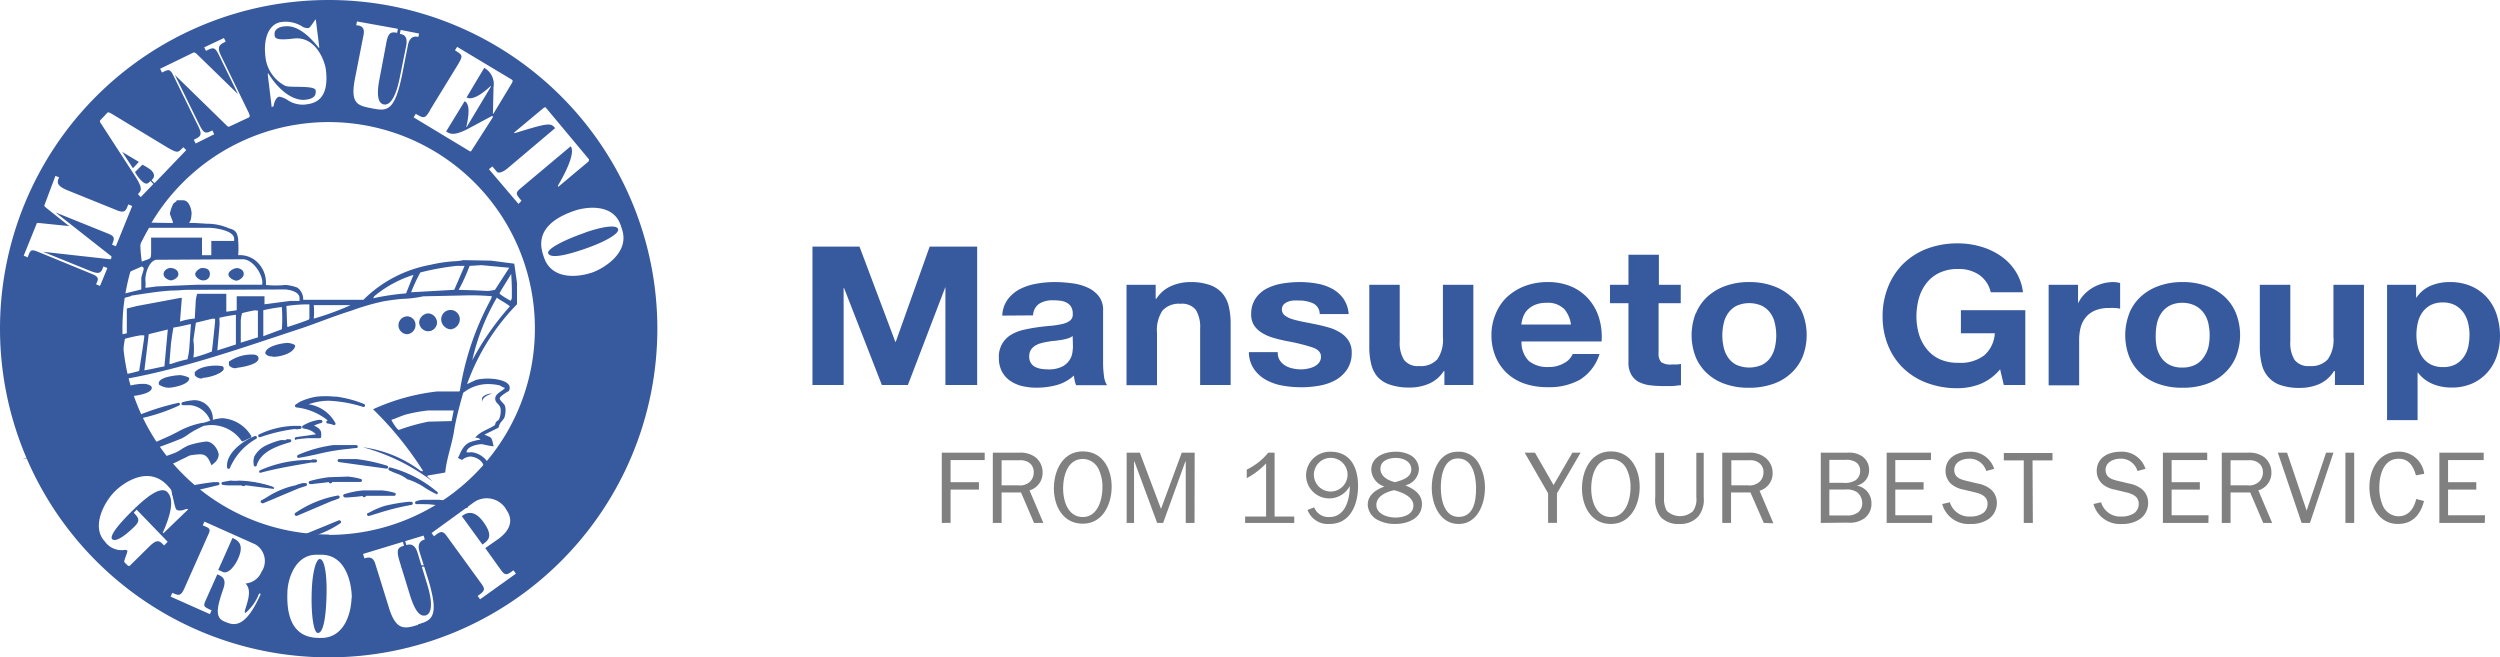 <svg xmlns="http://www.w3.org/2000/svg" viewBox="0 0 338.48 89"><defs><style>.a3c0a1c9-8c50-424b-83d7-95255b61b581,.b71de161-eea6-43a5-8173-f93399de600a{fill:#37599d;}.ba108a90-cacd-4270-aae2-1b76cc304256{fill:gray;}.b71de161-eea6-43a5-8173-f93399de600a{fill-rule:evenodd;}</style></defs><g id="b1bbf644-56b2-40f5-bed6-aa46e079ed14" data-name="Capa 2"><g id="f06b056b-f747-4607-968f-da279aa8ed6f" data-name="Capa 1"><path class="a3c0a1c9-8c50-424b-83d7-95255b61b581" d="M116.37,33.39l4.85,12.89h.06l4.59-12.89h6.43V52.13H128V38.85H128l-5.08,13.28h-3.52L114.28,39h-.06V52.13H110V33.39Z"></path><path class="a3c0a1c9-8c50-424b-83d7-95255b61b581" d="M135.7,42.73a4,4,0,0,1,.72-2.17,4.92,4.92,0,0,1,1.63-1.4,7.94,7.94,0,0,1,2.22-.74,13.9,13.9,0,0,1,2.49-.23,17.84,17.84,0,0,1,2.29.15,7.25,7.25,0,0,1,2.12.56,4.05,4.05,0,0,1,1.57,1.17,3,3,0,0,1,.61,2v7.06a12.37,12.37,0,0,0,.12,1.76,2.91,2.91,0,0,0,.41,1.26h-4.19a4.71,4.71,0,0,1-.19-.64,4.92,4.92,0,0,1-.1-.67,5.59,5.59,0,0,1-2.32,1.29,10.44,10.44,0,0,1-2.73.36,8.53,8.53,0,0,1-2-.23,4.77,4.77,0,0,1-1.63-.74,3.49,3.49,0,0,1-1.09-1.26,3.93,3.93,0,0,1-.39-1.81,3.42,3.42,0,0,1,1.61-3.1,5.82,5.82,0,0,1,1.63-.67c.61-.14,1.23-.26,1.85-.35s1.23-.16,1.83-.21a11.08,11.08,0,0,0,1.6-.24,2.73,2.73,0,0,0,1.1-.46,1,1,0,0,0,.38-.88,1.83,1.83,0,0,0-.22-1,1.53,1.53,0,0,0-.58-.55,2.44,2.44,0,0,0-.84-.27,8.45,8.45,0,0,0-1-.06,3.31,3.31,0,0,0-1.91.47,2,2,0,0,0-.82,1.57Zm9.53,2.76a1.94,1.94,0,0,1-.66.33c-.26.08-.54.14-.84.2l-.94.13c-.33,0-.66.08-1,.13a7.21,7.21,0,0,0-.92.21,2.8,2.8,0,0,0-.78.35,1.84,1.84,0,0,0-.54.57,1.59,1.59,0,0,0-.2.86,1.54,1.54,0,0,0,.2.84,1.5,1.5,0,0,0,.55.54,2.83,2.83,0,0,0,.82.28,6,6,0,0,0,1,.08,4,4,0,0,0,1.88-.37,2.61,2.61,0,0,0,1-.88,2.42,2.42,0,0,0,.39-1,6.4,6.4,0,0,0,.08-.84Z"></path><path class="a3c0a1c9-8c50-424b-83d7-95255b61b581" d="M156.47,38.56v1.89h.09a4.56,4.56,0,0,1,2-1.72,6.43,6.43,0,0,1,2.56-.54,7.71,7.71,0,0,1,2.72.41,4,4,0,0,1,1.67,1.13,4.21,4.21,0,0,1,.86,1.76,10.1,10.1,0,0,1,.25,2.29v8.35h-4.13V44.47a4.45,4.45,0,0,0-.58-2.51,2.37,2.37,0,0,0-2.07-.83,3,3,0,0,0-2.44.91,4.68,4.68,0,0,0-.75,3v7.11h-4.13V38.56Z"></path><path class="a3c0a1c9-8c50-424b-83d7-95255b61b581" d="M173.26,48.76a2.29,2.29,0,0,0,.71.71,3.08,3.08,0,0,0,1,.4,5.08,5.08,0,0,0,1.18.14,4.22,4.22,0,0,0,.91-.1,3.29,3.29,0,0,0,.87-.28,2,2,0,0,0,.66-.53,1.31,1.31,0,0,0,.26-.83c0-.56-.41-1-1.24-1.26a26.65,26.65,0,0,0-3.44-.84c-.6-.12-1.19-.26-1.76-.43a6,6,0,0,1-1.52-.66,3.31,3.31,0,0,1-1.08-1,2.68,2.68,0,0,1-.41-1.51A3.76,3.76,0,0,1,170,40.4a4.11,4.11,0,0,1,1.5-1.33,7.13,7.13,0,0,1,2.09-.68,14.42,14.42,0,0,1,2.38-.2,13.06,13.06,0,0,1,2.37.21,6.71,6.71,0,0,1,2.05.71,4.56,4.56,0,0,1,1.5,1.33,4.22,4.22,0,0,1,.71,2.08h-3.92a1.61,1.61,0,0,0-.9-1.45,4.45,4.45,0,0,0-1.92-.38,6.8,6.8,0,0,0-.76,0,2.43,2.43,0,0,0-.74.17,1.47,1.47,0,0,0-.57.38,1,1,0,0,0-.23.67,1,1,0,0,0,.41.81,3.17,3.17,0,0,0,1.06.51c.44.13.93.25,1.5.36s1.13.22,1.71.34,1.19.27,1.76.44a6.07,6.07,0,0,1,1.52.7,3.48,3.48,0,0,1,1.08,1.08,2.9,2.9,0,0,1,.41,1.58,4,4,0,0,1-.6,2.25,4.61,4.61,0,0,1-1.55,1.46,7,7,0,0,1-2.2.77,14,14,0,0,1-2.51.22,14.42,14.42,0,0,1-2.56-.23,7.21,7.21,0,0,1-2.22-.79,4.77,4.77,0,0,1-1.6-1.46,4.12,4.12,0,0,1-.68-2.27H173A1.84,1.84,0,0,0,173.26,48.76Z"></path><path class="a3c0a1c9-8c50-424b-83d7-95255b61b581" d="M195.56,52.13V50.24h-.09a4.48,4.48,0,0,1-2,1.71,6.55,6.55,0,0,1-2.56.52,8,8,0,0,1-2.72-.39A3.88,3.88,0,0,1,186.49,51a4.15,4.15,0,0,1-.85-1.75,9.71,9.71,0,0,1-.25-2.3V38.56h4.12v7.67a4.33,4.33,0,0,0,.59,2.5,2.34,2.34,0,0,0,2.06.83,3,3,0,0,0,2.44-.91,4.66,4.66,0,0,0,.76-3V38.56h4.12V52.13Z"></path><path class="a3c0a1c9-8c50-424b-83d7-95255b61b581" d="M207,48.88a4,4,0,0,0,2.67.81,4,4,0,0,0,2.15-.56,2.47,2.47,0,0,0,1.11-1.2h3.63a6.26,6.26,0,0,1-2.67,3.49,8.56,8.56,0,0,1-4.36,1,9.42,9.42,0,0,1-3.2-.51A6.71,6.71,0,0,1,204,50.5a6.51,6.51,0,0,1-1.53-2.25,7.55,7.55,0,0,1-.54-2.89,7.27,7.27,0,0,1,.56-2.84A6.52,6.52,0,0,1,204,40.25a7.52,7.52,0,0,1,2.42-1.51,8.68,8.68,0,0,1,3.13-.55,7.87,7.87,0,0,1,3.34.67,6.61,6.61,0,0,1,2.34,1.8,7.06,7.06,0,0,1,1.32,2.57,8.68,8.68,0,0,1,.29,3H206A3.57,3.57,0,0,0,207,48.88Zm4.66-7.14a3.06,3.06,0,0,0-2.25-.74,3.91,3.91,0,0,0-1.64.3,3.14,3.14,0,0,0-1.05.75,2.8,2.8,0,0,0-.55,1,3.76,3.76,0,0,0-.19.89h6.71A4,4,0,0,0,211.7,41.74Z"></path><path class="a3c0a1c9-8c50-424b-83d7-95255b61b581" d="M227.56,38.56v2.49h-3v6.72a1.71,1.71,0,0,0,.35,1.26,2.18,2.18,0,0,0,1.4.32q.34,0,.66,0a4,4,0,0,0,.62-.08v2.89c-.35,0-.74.09-1.17.11l-1.25,0a14.79,14.79,0,0,1-1.81-.11,4.7,4.7,0,0,1-1.51-.46,2.65,2.65,0,0,1-1-1,3.2,3.2,0,0,1-.37-1.65v-8h-2.5V38.56h2.5V34.49h4.12v4.07Z"></path><path class="a3c0a1c9-8c50-424b-83d7-95255b61b581" d="M229.62,42.41a6.25,6.25,0,0,1,1.57-2.26,7.14,7.14,0,0,1,2.44-1.44,9.18,9.18,0,0,1,3.2-.52,9.32,9.32,0,0,1,3.21.52,7.09,7.09,0,0,1,2.45,1.44,6.25,6.25,0,0,1,1.57,2.26,8.16,8.16,0,0,1,0,5.89,6.26,6.26,0,0,1-1.57,2.24A6.77,6.77,0,0,1,240,52a9.57,9.57,0,0,1-3.21.5,9.43,9.43,0,0,1-3.2-.5,6.81,6.81,0,0,1-2.44-1.43,6.26,6.26,0,0,1-1.57-2.24,8.16,8.16,0,0,1,0-5.89ZM233.37,47a3.92,3.92,0,0,0,.59,1.39,3,3,0,0,0,1.12,1,4.32,4.32,0,0,0,3.5,0,3,3,0,0,0,1.14-1,3.92,3.92,0,0,0,.59-1.39,7,7,0,0,0,.18-1.59,7.14,7.14,0,0,0-.18-1.6,3.7,3.7,0,0,0-.59-1.39,3.15,3.15,0,0,0-1.14-1,4.22,4.22,0,0,0-3.5,0,3.26,3.26,0,0,0-1.12,1,3.7,3.7,0,0,0-.59,1.39,7.14,7.14,0,0,0-.18,1.6A7,7,0,0,0,233.37,47Z"></path><path class="a3c0a1c9-8c50-424b-83d7-95255b61b581" d="M268.09,52a8.42,8.42,0,0,1-3,.56,11.63,11.63,0,0,1-4.29-.75,9.19,9.19,0,0,1-3.21-2.06,8.86,8.86,0,0,1-2-3.08,10.25,10.25,0,0,1-.7-3.82,10.6,10.6,0,0,1,.7-3.9,9.21,9.21,0,0,1,2-3.14,9.42,9.42,0,0,1,3.21-2.1,11.63,11.63,0,0,1,4.29-.76,11.06,11.06,0,0,1,3.1.44,9.31,9.31,0,0,1,2.7,1.27,7.27,7.27,0,0,1,2,2.07,6.65,6.65,0,0,1,1,2.84h-4.36a3.9,3.9,0,0,0-1.57-2.36,4.85,4.85,0,0,0-2.82-.79,5.73,5.73,0,0,0-2.61.54,4.86,4.86,0,0,0-1.75,1.44,6,6,0,0,0-1,2.06,9.49,9.49,0,0,0-.31,2.39,8.86,8.86,0,0,0,.31,2.3,5.9,5.9,0,0,0,1,2,4.86,4.86,0,0,0,1.75,1.44,5.86,5.86,0,0,0,2.61.53,5.29,5.29,0,0,0,3.5-1,4.28,4.28,0,0,0,1.44-3h-4.59V42h8.72V52.13h-2.91L270.8,50A6.89,6.89,0,0,1,268.09,52Z"></path><path class="a3c0a1c9-8c50-424b-83d7-95255b61b581" d="M281.35,38.56v2.52h0a4.73,4.73,0,0,1,.79-1.17,5.29,5.29,0,0,1,1.13-.92,6,6,0,0,1,1.37-.59,5.4,5.4,0,0,1,1.51-.21,3.9,3.9,0,0,1,.9.13v3.47a5.5,5.5,0,0,0-.7-.09,7,7,0,0,0-.78,0,4.75,4.75,0,0,0-1.92.34,3.35,3.35,0,0,0-1.26.93,3.66,3.66,0,0,0-.69,1.38,7,7,0,0,0-.2,1.71v6.11h-4.13V38.56Z"></path><path class="a3c0a1c9-8c50-424b-83d7-95255b61b581" d="M288.29,42.41a6.25,6.25,0,0,1,1.57-2.26,7.14,7.14,0,0,1,2.44-1.44,9.22,9.22,0,0,1,3.2-.52,9.32,9.32,0,0,1,3.21.52,7.14,7.14,0,0,1,2.46,1.44,6.23,6.23,0,0,1,1.56,2.26,8,8,0,0,1,0,5.89,6.24,6.24,0,0,1-1.56,2.24A6.82,6.82,0,0,1,298.71,52a9.57,9.57,0,0,1-3.21.5,9.47,9.47,0,0,1-3.2-.5,6.81,6.81,0,0,1-2.44-1.43,6.26,6.26,0,0,1-1.57-2.24,8.16,8.16,0,0,1,0-5.89ZM292,47a4.13,4.13,0,0,0,.6,1.39,3,3,0,0,0,1.12,1,3.62,3.62,0,0,0,1.74.37,3.76,3.76,0,0,0,1.76-.37,3,3,0,0,0,1.13-1A4.13,4.13,0,0,0,299,47a7.66,7.66,0,0,0,.17-1.59,7.76,7.76,0,0,0-.17-1.6,3.88,3.88,0,0,0-.6-1.39,3.2,3.2,0,0,0-1.13-1A3.75,3.75,0,0,0,295.5,41a3.61,3.61,0,0,0-1.74.38,3.17,3.17,0,0,0-1.12,1,3.88,3.88,0,0,0-.6,1.39,7.13,7.13,0,0,0-.17,1.6A7,7,0,0,0,292,47Z"></path><path class="a3c0a1c9-8c50-424b-83d7-95255b61b581" d="M316.13,52.13V50.24H316A4.48,4.48,0,0,1,314,52a6.55,6.55,0,0,1-2.56.52,7.93,7.93,0,0,1-2.71-.39A3.77,3.77,0,0,1,307.07,51a4.05,4.05,0,0,1-.86-1.75,9.71,9.71,0,0,1-.25-2.3V38.56h4.13v7.67a4.33,4.33,0,0,0,.58,2.5,2.35,2.35,0,0,0,2.06.83,3,3,0,0,0,2.44-.91,4.6,4.6,0,0,0,.76-3V38.56h4.13V52.13Z"></path><path class="a3c0a1c9-8c50-424b-83d7-95255b61b581" d="M327.12,38.56v1.73h.05a4.48,4.48,0,0,1,1.92-1.6,6.49,6.49,0,0,1,2.56-.5,7.12,7.12,0,0,1,3.05.61,6.1,6.1,0,0,1,2.12,1.6,6.5,6.5,0,0,1,1.25,2.32,9.48,9.48,0,0,1,.41,2.77,8.56,8.56,0,0,1-.41,2.63,6.48,6.48,0,0,1-1.23,2.23,6.12,6.12,0,0,1-2.07,1.55,6.8,6.8,0,0,1-2.89.57,6.41,6.41,0,0,1-2.57-.51,4.71,4.71,0,0,1-1.93-1.51h-.06v6.43h-4.13V38.56Zm5.36,10.76a3.18,3.18,0,0,0,1.1-1,3.91,3.91,0,0,0,.6-1.38,7.83,7.83,0,0,0,.17-1.6,6.69,6.69,0,0,0-.19-1.61,3.94,3.94,0,0,0-.62-1.4,3.38,3.38,0,0,0-1.12-1,3.44,3.44,0,0,0-1.67-.38,3.48,3.48,0,0,0-1.7.38,3.32,3.32,0,0,0-1.11,1,3.87,3.87,0,0,0-.59,1.39,7.14,7.14,0,0,0,0,3.23,4.12,4.12,0,0,0,.61,1.38,3.16,3.16,0,0,0,1.12,1,3.54,3.54,0,0,0,1.69.37A3.5,3.5,0,0,0,332.48,49.32Z"></path><path class="ba108a90-cacd-4270-aae2-1b76cc304256" d="M127.51,70.8V61.29h5.81v1H128.7v3h3.84v1H128.7v4.5Z"></path><path class="ba108a90-cacd-4270-aae2-1b76cc304256" d="M140,70.8l-1.76-4.12h-2.63V70.8h-1.19V61.29H138a3.38,3.38,0,0,1,2.16.59,2.61,2.61,0,0,1,1,2.07,2.45,2.45,0,0,1-1.77,2.44l1.87,4.41Zm-2.16-5.09a2,2,0,0,0,1.64-.52,1.75,1.75,0,0,0,.48-1.25,1.52,1.52,0,0,0-.66-1.32,2.09,2.09,0,0,0-1.32-.3h-2.37v3.39Z"></path><path class="ba108a90-cacd-4270-aae2-1b76cc304256" d="M142.69,66.12c0-2.37,1.17-5,3.91-5s3.91,2.43,3.91,4.78-1.19,5-3.9,5S142.69,68.5,142.69,66.12Zm6.57-.12a5.47,5.47,0,0,0-.57-2.59,2.39,2.39,0,0,0-2.05-1.27c-2.12,0-2.7,2.29-2.7,4S144.6,70,146.61,70,149.26,67.64,149.26,66Z"></path><path class="ba108a90-cacd-4270-aae2-1b76cc304256" d="M161.73,70.8h-1.19V62.5h-.06l-3,8.3h-.81l-3.07-8.3h-.06v8.3h-1V61.29h1.78l2.87,7.61L160,61.29h1.75Z"></path><path class="ba108a90-cacd-4270-aae2-1b76cc304256" d="M175.23,70.8h-6.65v-.87h2.84V62.74a10.26,10.26,0,0,1-2.62,2V63.58a8.47,8.47,0,0,0,2.91-2.29h.86v8.64h2.66Z"></path><path class="ba108a90-cacd-4270-aae2-1b76cc304256" d="M177.93,68.69A2.06,2.06,0,0,0,180,70c2.19,0,2.76-2.47,2.75-4.2h0a3.14,3.14,0,0,1-5.92-1.42,3.22,3.22,0,0,1,3.3-3.22c2.8,0,3.74,2.25,3.74,4.66s-1,5.12-3.84,5.12a2.93,2.93,0,0,1-3-1.9Zm4.52-4.38a2.28,2.28,0,1,0-2.28,2.24A2.3,2.3,0,0,0,182.45,64.31Z"></path><path class="ba108a90-cacd-4270-aae2-1b76cc304256" d="M185.66,63.61c0-1.76,1.77-2.45,3.3-2.45a4.11,4.11,0,0,1,2,.47,2.18,2.18,0,0,1,1.15,1.88,2.32,2.32,0,0,1-1.84,2.19c1.13.51,2.25,1.15,2.25,2.55,0,1.94-1.94,2.69-3.61,2.69a5,5,0,0,1-2.3-.5,2.47,2.47,0,0,1-1.43-2.08c0-1.36,1.12-2.06,2.26-2.49A2.49,2.49,0,0,1,185.66,63.61Zm3.1,2.76c-1,.2-2.41.78-2.41,2s1.49,1.7,2.57,1.7,2.44-.4,2.44-1.62S189.79,66.64,188.76,66.37Zm.13-1.09c.87-.24,2.19-.62,2.19-1.71S190,62,189,62s-2.1.38-2.1,1.46S188,65.09,188.89,65.28Z"></path><path class="ba108a90-cacd-4270-aae2-1b76cc304256" d="M193.85,66.06c0-2.16.91-4.9,3.53-4.9a3.08,3.08,0,0,1,2.86,1.64,6.6,6.6,0,0,1,.81,3.29c0,2.1-1,4.85-3.56,4.85S193.85,68.25,193.85,66.06Zm6,.19c0-1.59-.36-4.18-2.46-4.18-1.95,0-2.31,2.42-2.31,3.91s.37,4,2.42,4S199.84,67.74,199.84,66.25Z"></path><path class="ba108a90-cacd-4270-aae2-1b76cc304256" d="M210.8,66.79v4h-1.2v-4l-3.17-5.5h1.39l2.52,4.38,2.55-4.38H214Z"></path><path class="ba108a90-cacd-4270-aae2-1b76cc304256" d="M214.19,66.12c0-2.37,1.17-5,3.91-5S222,63.59,222,65.94s-1.2,5-3.9,5S214.19,68.5,214.19,66.12Zm6.57-.12a5.47,5.47,0,0,0-.57-2.59,2.39,2.39,0,0,0-2.05-1.27c-2.12,0-2.7,2.29-2.7,4S216.1,70,218.11,70,220.76,67.64,220.76,66Z"></path><path class="ba108a90-cacd-4270-aae2-1b76cc304256" d="M230.67,67.31a3.68,3.68,0,0,1-.7,2.57,3.2,3.2,0,0,1-2.56,1.06,3.3,3.3,0,0,1-2.55-.92,3.79,3.79,0,0,1-.75-2.71v-6h1.19v6a3.44,3.44,0,0,0,.36,1.84,2.6,2.6,0,0,0,3.55.06,2.78,2.78,0,0,0,.46-1.9v-6h1Z"></path><path class="ba108a90-cacd-4270-aae2-1b76cc304256" d="M238.8,70.8,237,66.68h-2.63V70.8h-1.19V61.29h3.56a3.39,3.39,0,0,1,2.16.59A2.61,2.61,0,0,1,240,64a2.45,2.45,0,0,1-1.77,2.44l1.87,4.41Zm-2.16-5.09a2,2,0,0,0,1.63-.52,1.72,1.72,0,0,0,.49-1.25,1.51,1.51,0,0,0-.67-1.32,2,2,0,0,0-1.31-.3h-2.37v3.39Z"></path><path class="ba108a90-cacd-4270-aae2-1b76cc304256" d="M246.52,70.8V61.29h3.59a3.19,3.19,0,0,1,1.95.45,2.19,2.19,0,0,1,1,1.87,2.09,2.09,0,0,1-1.68,2.13v0a2.4,2.4,0,0,1,2,2.41,2.44,2.44,0,0,1-.92,2,3.4,3.4,0,0,1-2.34.61Zm3-5.43a2.76,2.76,0,0,0,1.73-.36,1.57,1.57,0,0,0,.6-1.25,1.34,1.34,0,0,0-.71-1.26,2.44,2.44,0,0,0-1.31-.24h-2.15v3.11Zm.49,4.42a2.43,2.43,0,0,0,1.52-.39,1.56,1.56,0,0,0,.6-1.28,1.89,1.89,0,0,0-.7-1.48,2.46,2.46,0,0,0-1.59-.36h-2.16v3.51Z"></path><path class="ba108a90-cacd-4270-aae2-1b76cc304256" d="M261.59,70.8h-6.15V61.29h6v1h-4.83v3h3.83v1h-3.83v3.47h5Z"></path><path class="ba108a90-cacd-4270-aae2-1b76cc304256" d="M264,68a2.71,2.71,0,0,0,2.82,1.93,2.88,2.88,0,0,0,1.7-.48,1.57,1.57,0,0,0,.58-1.21c0-1-.79-1.35-1.62-1.56l-1.58-.38a3.64,3.64,0,0,1-1.72-.77,2.37,2.37,0,0,1-.77-1.76c0-1.82,1.58-2.61,3.23-2.61A3.35,3.35,0,0,1,270,63.48l-1.08.29a2.35,2.35,0,0,0-2.33-1.67c-.9,0-2,.47-2,1.51s.83,1.3,1.72,1.51l1.43.34a3.88,3.88,0,0,1,1.73.74,2.36,2.36,0,0,1,.89,1.88,2.66,2.66,0,0,1-1.07,2.16,4.08,4.08,0,0,1-2.48.7,3.69,3.69,0,0,1-3.85-2.7Z"></path><path class="ba108a90-cacd-4270-aae2-1b76cc304256" d="M275.23,70.8H274V62.33h-2.7v-1h6.59v1h-2.7Z"></path><path class="ba108a90-cacd-4270-aae2-1b76cc304256" d="M284.47,68a2.69,2.69,0,0,0,2.81,1.93,2.92,2.92,0,0,0,1.71-.48,1.57,1.57,0,0,0,.58-1.21c0-1-.79-1.35-1.62-1.56l-1.58-.38a3.64,3.64,0,0,1-1.72-.77,2.34,2.34,0,0,1-.77-1.76c0-1.82,1.58-2.61,3.22-2.61a3.33,3.33,0,0,1,3.38,2.32l-1.08.29a2.33,2.33,0,0,0-2.32-1.67c-.9,0-2,.47-2,1.51s.83,1.3,1.72,1.51l1.42.34a3.87,3.87,0,0,1,1.74.74,2.35,2.35,0,0,1,.88,1.88,2.65,2.65,0,0,1-1.06,2.16,4.1,4.1,0,0,1-2.48.7,3.71,3.71,0,0,1-3.86-2.7Z"></path><path class="ba108a90-cacd-4270-aae2-1b76cc304256" d="M299,70.8h-6.16V61.29h6v1h-4.82v3h3.82v1h-3.82v3.47h5Z"></path><path class="ba108a90-cacd-4270-aae2-1b76cc304256" d="M306.42,70.8l-1.76-4.12H302V70.8h-1.19V61.29h3.56a3.39,3.39,0,0,1,2.16.59,2.61,2.61,0,0,1,1,2.07,2.46,2.46,0,0,1-1.77,2.44l1.87,4.41Zm-2.16-5.09a2,2,0,0,0,1.63-.52,1.72,1.72,0,0,0,.49-1.25,1.51,1.51,0,0,0-.67-1.32,2,2,0,0,0-1.31-.3H302v3.39Z"></path><path class="ba108a90-cacd-4270-aae2-1b76cc304256" d="M312.75,70.8h-1.13l-3.22-9.51h1.25l2.65,7.85,2.63-7.85h1Z"></path><path class="ba108a90-cacd-4270-aae2-1b76cc304256" d="M317.55,70.8V61.29h1.19V70.8Z"></path><path class="ba108a90-cacd-4270-aae2-1b76cc304256" d="M328.19,67.83c-.45,1.8-1.51,3.11-3.52,3.11-2.74,0-3.87-2.65-3.87-5s1.21-4.79,4-4.79a3.44,3.44,0,0,1,3.42,3l-1.12.21c-.34-1.21-.93-2.25-2.35-2.25-2.06,0-2.61,2.25-2.61,3.9a6.08,6.08,0,0,0,.44,2.37,2.38,2.38,0,0,0,2.12,1.52c1.45,0,2.13-1.09,2.44-2.34Z"></path><path class="ba108a90-cacd-4270-aae2-1b76cc304256" d="M336.42,70.8h-6.15V61.29h6v1h-4.82v3h3.82v1h-3.82v3.47h5Z"></path><g id="ea7a94ae-e4e0-418e-b47e-ad6e0881ca9b" data-name="a73c6a3d-f19c-4991-88d5-f8d2f9627bc3"><g id="a9e66d5e-85fa-4539-a84c-89c5219385a9" data-name="b9d0f10c-aa5e-4525-a4a6-97149cb8ee18"><path class="b71de161-eea6-43a5-8173-f93399de600a" d="M61,42.32a1.27,1.27,0,0,1,1,1,1,1,0,0,1-2.06,0h0A1.24,1.24,0,0,1,61,42.32Z"></path><path class="b71de161-eea6-43a5-8173-f93399de600a" d="M61,42.32a1.27,1.27,0,0,1,1,1,1,1,0,0,1-2.06,0h0A1.24,1.24,0,0,1,61,42.32Z"></path><path class="a3c0a1c9-8c50-424b-83d7-95255b61b581" d="M61,44.59a1.39,1.39,0,0,1-1.26-1.25,1.26,1.26,0,1,1,2.51,0A1.39,1.39,0,0,1,61,44.59Zm0-2.07a1.08,1.08,0,0,0-.83.79.83.83,0,1,0,1.65,0A1.08,1.08,0,0,0,61,42.52Z"></path><path class="b71de161-eea6-43a5-8173-f93399de600a" d="M58.09,42.62a1.11,1.11,0,0,1,1,1,1,1,0,0,1-2.06.22.81.81,0,0,1,0-.22A1.13,1.13,0,0,1,58.09,42.62Z"></path><path class="b71de161-eea6-43a5-8173-f93399de600a" d="M58.09,42.62a1.11,1.11,0,0,1,1,1,1,1,0,0,1-2.06.22.81.81,0,0,1,0-.22A1.13,1.13,0,0,1,58.09,42.62Z"></path><path class="a3c0a1c9-8c50-424b-83d7-95255b61b581" d="M58,44.85a1.25,1.25,0,0,1-1.25-1.25A1.31,1.31,0,0,1,58,42.43a1.26,1.26,0,0,1,1.16,1.17A1.23,1.23,0,0,1,58,44.85Zm.1-2a.91.91,0,0,0-.89.75.83.83,0,0,0,1.64.2.67.67,0,0,0,0-.2A.89.89,0,0,0,58.09,42.86Z"></path><path class="b71de161-eea6-43a5-8173-f93399de600a" d="M55.16,43.05a1,1,0,0,1,.9,1,1.1,1.1,0,0,1-1,1,1.08,1.08,0,0,1-1-1,1,1,0,0,1,1-1Z"></path><path class="b71de161-eea6-43a5-8173-f93399de600a" d="M55.16,43.05a1,1,0,0,1,.9,1,1.1,1.1,0,0,1-1,1,1.08,1.08,0,0,1-1-1,1,1,0,0,1,1-1Z"></path><path class="a3c0a1c9-8c50-424b-83d7-95255b61b581" d="M55.16,45.25a1.21,1.21,0,1,1,0-2.42A1.16,1.16,0,0,1,56.26,44,1.25,1.25,0,0,1,55.16,45.25Zm0-2a.81.81,0,0,0-.89.71v0a.88.88,0,0,0,.82.83.9.9,0,0,0,.77-.83A.77.77,0,0,0,55.16,43.26Z"></path><path class="b71de161-eea6-43a5-8173-f93399de600a" d="M38.86,46.57a2.37,2.37,0,0,1,.83.22c-.32.83-1.95,1.26-2.76,1.26a.92.92,0,0,1-.83-.29C36.35,47,38.25,46.57,38.86,46.57Z"></path><path class="b71de161-eea6-43a5-8173-f93399de600a" d="M38.86,46.57a2.37,2.37,0,0,1,.83.22c-.32.83-1.95,1.26-2.76,1.26a.92.92,0,0,1-.83-.29C36.35,47,38.25,46.57,38.86,46.57Z"></path><path class="a3c0a1c9-8c50-424b-83d7-95255b61b581" d="M36.78,48.25a1,1,0,0,1-.84-.36.26.26,0,0,1,0-.21c.26-.9,2.43-1.25,3-1.25a2.34,2.34,0,0,1,.93.25.21.21,0,0,1,.08.25c-.35,1-2.12,1.38-2.94,1.38Zm-.43-.54a.64.64,0,0,0,.44.13h.15a3.68,3.68,0,0,0,2.51-.94,2,2,0,0,0-.54-.12A4.21,4.21,0,0,0,36.35,47.71Z"></path><path class="b71de161-eea6-43a5-8173-f93399de600a" d="M34,48.24c.23,0,.87,0,.87.33,0,.68-2.51,1.07-2.67,1.07s-.73,0-.93-.29v-.22A5.13,5.13,0,0,1,34,48.24Z"></path><path class="b71de161-eea6-43a5-8173-f93399de600a" d="M34,48.24c.23,0,.87,0,.87.33,0,.68-2.51,1.07-2.67,1.07s-.73,0-.93-.29v-.22A5.13,5.13,0,0,1,34,48.24Z"></path><path class="a3c0a1c9-8c50-424b-83d7-95255b61b581" d="M32,49.84a1.07,1.07,0,0,1-1-.39v-.32a.25.25,0,0,1,0-.17A5.45,5.45,0,0,1,33.93,48h.23c.69,0,.84.28.84.53,0,.93-2.83,1.26-2.87,1.26Zm-.57-.56a.76.76,0,0,0,.57.15h.15c.45,0,2.5-.47,2.5-.86,0-.11-.22-.13-.42-.13H34a5.08,5.08,0,0,0-2.51.76Z"></path><path class="b71de161-eea6-43a5-8173-f93399de600a" d="M29.21,49.7a4.47,4.47,0,0,1,.89.08.4.4,0,0,0,.14.22c-.28.58-2,1-2.7,1a1.22,1.22,0,0,1-.95-.29v-.22C27.05,49.89,28.54,49.7,29.21,49.7Z"></path><path class="b71de161-eea6-43a5-8173-f93399de600a" d="M29.21,49.7a4.47,4.47,0,0,1,.89.08.4.4,0,0,0,.14.22c-.28.58-2,1-2.7,1a1.22,1.22,0,0,1-.95-.29v-.22C27.05,49.89,28.54,49.7,29.21,49.7Z"></path><path class="a3c0a1c9-8c50-424b-83d7-95255b61b581" d="M27.39,51.25a1.25,1.25,0,0,1-.95-.36.21.21,0,0,1-.07-.15v-.22a.2.2,0,0,1,0-.11c.56-.76,2.2-.91,2.79-.91a5,5,0,0,1,.94.08.23.23,0,0,1,.16.19h0a.24.24,0,0,1,0,.23c-.34.71-2.19,1.16-2.88,1.16Zm-.6-.59a1,1,0,0,0,.6.17h.19A4.82,4.82,0,0,0,30.09,50h0a3.05,3.05,0,0,0-.74,0,3.87,3.87,0,0,0-2.42.69Z"></path><path class="b71de161-eea6-43a5-8173-f93399de600a" d="M24.36,51a4,4,0,0,1,1,.29c-.13.65-2,1-2.5,1A2.29,2.29,0,0,1,21.71,52C21.55,51.23,23.82,51,24.36,51Z"></path><path class="b71de161-eea6-43a5-8173-f93399de600a" d="M24.36,51a4,4,0,0,1,1,.29c-.13.65-2,1-2.5,1A2.29,2.29,0,0,1,21.71,52C21.55,51.23,23.82,51,24.36,51Z"></path><path class="a3c0a1c9-8c50-424b-83d7-95255b61b581" d="M22.83,52.5a2.66,2.66,0,0,1-1.26-.39A.27.27,0,0,1,21.5,52a.51.51,0,0,1,.14-.45c.52-.61,2.5-.76,2.75-.76a3.59,3.59,0,0,1,1.11.3.2.2,0,0,1,.12.23C25.4,52.17,23.24,52.5,22.83,52.5Zm-1-.65a2.48,2.48,0,0,0,1,.25,4.47,4.47,0,0,0,2.24-.7,3.83,3.83,0,0,0-.74-.19,5,5,0,0,0-2.44.62Z"></path><path class="b71de161-eea6-43a5-8173-f93399de600a" d="M19.13,52.16a1.75,1.75,0,0,1,1.05.21s.08,0,.08.17c0,.61-2.41.89-2.51.89-.36,0-.72-.12-1.08-.2-.07-.08-.07-.14-.15-.23C16.8,52.35,18.62,52.16,19.13,52.16Z"></path><path class="b71de161-eea6-43a5-8173-f93399de600a" d="M19.13,52.16a1.75,1.75,0,0,1,1.05.21s.08,0,.08.17c0,.61-2.41.89-2.51.89-.36,0-.72-.12-1.08-.2-.07-.08-.07-.14-.15-.23C16.8,52.35,18.62,52.16,19.13,52.16Z"></path><path class="a3c0a1c9-8c50-424b-83d7-95255b61b581" d="M17.76,53.64a6.17,6.17,0,0,1-.84-.15l-.27-.06h-.12a1,1,0,0,1-.11-.17v-.07a.22.22,0,0,1,0-.22c.36-.9,2.76-1,2.78-1h.26a1.87,1.87,0,0,1,.89.23h0a.36.36,0,0,1,.2.35C20.47,53.41,17.79,53.64,17.76,53.64Zm-1-.6H17a7.42,7.42,0,0,1,.75.14c.62,0,2.26-.39,2.3-.69a1.35,1.35,0,0,0-.68-.17h-.25a4.19,4.19,0,0,0-2.36.63h0Z"></path><path class="b71de161-eea6-43a5-8173-f93399de600a" d="M14.27,53a1.51,1.51,0,0,1,1.25.37c-.14.5-2,.9-2.51.9a2.33,2.33,0,0,1-1.16-.44A3.49,3.49,0,0,1,14.27,53Z"></path><path class="b71de161-eea6-43a5-8173-f93399de600a" d="M66.31,53.3h.39c-.51.06-1.48.53-1.43,1.17a1.88,1.88,0,0,1,0-.58c0-.08.18-.2.2-.25A2,2,0,0,1,66.31,53.3Z"></path><path class="b71de161-eea6-43a5-8173-f93399de600a" d="M9.28,53.5c.22,0,1.25.25,1.25.47,0,.61-2.29.72-2.29.72-.67,0-.56,0-1.43-.41C7,53.7,8.77,53.5,9.28,53.5Z"></path><path class="b71de161-eea6-43a5-8173-f93399de600a" d="M4.06,53.63a3,3,0,0,1,1.82.49v.22A2.28,2.28,0,0,1,4,54.83a2.35,2.35,0,0,1-1.86-.49C2.43,53.7,3.55,53.63,4.06,53.63Z"></path><path class="b71de161-eea6-43a5-8173-f93399de600a" d="M45.52,53.9a14.46,14.46,0,0,1,3.76,1A18.86,18.86,0,0,0,44.69,54a6.17,6.17,0,0,0-3.46.83,4.78,4.78,0,0,1,4.05,2.5,3.14,3.14,0,0,0-.89-.22.36.36,0,0,1,.32,0l.12-.1a7.7,7.7,0,0,0-4.72-2.11,8.61,8.61,0,0,1,.83-.49,7.48,7.48,0,0,1,2-.54A11.39,11.39,0,0,1,45.52,53.9Z"></path><path class="b71de161-eea6-43a5-8173-f93399de600a" d="M45.52,53.9a14.46,14.46,0,0,1,3.76,1A18.86,18.86,0,0,0,44.69,54a6.17,6.17,0,0,0-3.46.83,4.78,4.78,0,0,1,4.05,2.5,3.14,3.14,0,0,0-.89-.22.36.36,0,0,1,.32,0l.12-.1a7.7,7.7,0,0,0-4.72-2.11,8.61,8.61,0,0,1,.83-.49,7.48,7.48,0,0,1,2-.54A11.39,11.39,0,0,1,45.52,53.9Z"></path><path class="a3c0a1c9-8c50-424b-83d7-95255b61b581" d="M45.27,57.55h-.08a3,3,0,0,0-.84-.21.19.19,0,0,1-.17-.17.2.2,0,0,1,.11-.22h.12a8.2,8.2,0,0,0-4.3-1.79.23.23,0,0,1-.17-.25.24.24,0,0,1,.1-.14l.27-.18a2.75,2.75,0,0,1,.58-.32,8.7,8.7,0,0,1,2-.57,11.63,11.63,0,0,1,2.36,0h.28a15.34,15.34,0,0,1,3.76,1,.22.22,0,0,1,.12.27.2.2,0,0,1-.26.12,18,18,0,0,0-4.54-.83,8,8,0,0,0-2.83.48,4.91,4.91,0,0,1,3.61,2.51.21.21,0,0,1,0,.24A.26.26,0,0,1,45.27,57.55Zm-2.65-2.22a7.25,7.25,0,0,1,.9.4A5.6,5.6,0,0,0,42.62,55.33Zm-1.85-.51h.28a.18.18,0,0,1,.08-.18l.2-.15-.24.1a1.38,1.38,0,0,0-.36.23Z"></path><path class="b71de161-eea6-43a5-8173-f93399de600a" d="M26.32,54.37a2.35,2.35,0,0,1,2.35,2.34v0a3.4,3.4,0,0,0-2.87-2.13h-1A7,7,0,0,1,26.32,54.37Z"></path><path class="b71de161-eea6-43a5-8173-f93399de600a" d="M26.32,54.37a2.35,2.35,0,0,1,2.35,2.34v0a3.4,3.4,0,0,0-2.87-2.13h-1A7,7,0,0,1,26.32,54.37Z"></path><path class="a3c0a1c9-8c50-424b-83d7-95255b61b581" d="M28.62,57a.18.18,0,0,1-.19-.14,3.27,3.27,0,0,0-2.62-2h-1a.24.24,0,0,1-.24-.15.22.22,0,0,1,.13-.25,7.34,7.34,0,0,1,1.61-.28,2.51,2.51,0,0,1,2.51,2.51v.08a.19.19,0,0,1-.15.22Zm-1.94-2.37a4,4,0,0,1,1.25.84A1.94,1.94,0,0,0,26.68,54.59Z"></path><path class="b71de161-eea6-43a5-8173-f93399de600a" d="M24.14,54.75h0a24.18,24.18,0,0,1-6.26,1.94A41.59,41.59,0,0,1,24.14,54.75Z"></path><path class="b71de161-eea6-43a5-8173-f93399de600a" d="M24.14,54.75h0a24.18,24.18,0,0,1-6.26,1.94A41.59,41.59,0,0,1,24.14,54.75Z"></path><path class="a3c0a1c9-8c50-424b-83d7-95255b61b581" d="M17.94,56.94a.2.2,0,0,1-.2-.15.2.2,0,0,1,.12-.26l1.08-.38a32.32,32.32,0,0,1,5.18-1.6.22.22,0,0,1,.16,0h0a.27.27,0,0,1,.08.19.23.23,0,0,1-.13.17A24.92,24.92,0,0,1,18,56.85Z"></path><path class="b71de161-eea6-43a5-8173-f93399de600a" d="M11.28,54.89A2.33,2.33,0,0,1,13.66,57l.1.12h1.51c.16,0,1.4-.27,2.1-.37a9.06,9.06,0,0,1-3.49.7l-2.42-.17c.69-.1,1.35-.17,2-.22V57c0-.12-.17-.17-.25-.32A2.64,2.64,0,0,0,11,55.23a4.36,4.36,0,0,0-1.25,0A8.57,8.57,0,0,1,11.28,54.89Z"></path><path class="b71de161-eea6-43a5-8173-f93399de600a" d="M9.28,55.38A19.35,19.35,0,0,1,2.9,57.32Z"></path><path class="b71de161-eea6-43a5-8173-f93399de600a" d="M30.09,56.82a4.78,4.78,0,0,1,3.76,2.31,5.94,5.94,0,0,0-.92.43,5.33,5.33,0,0,0-5.35-2.16A9.75,9.75,0,0,1,30.09,56.82Z"></path><path class="b71de161-eea6-43a5-8173-f93399de600a" d="M30.09,56.82a4.78,4.78,0,0,1,3.76,2.31,5.94,5.94,0,0,0-.92.43,5.33,5.33,0,0,0-5.35-2.16A9.75,9.75,0,0,1,30.09,56.82Z"></path><path class="a3c0a1c9-8c50-424b-83d7-95255b61b581" d="M32.86,59.76a.26.26,0,0,1-.17-.09,5,5,0,0,0-4.27-2.12,8,8,0,0,0-.84.11.22.22,0,0,1-.23-.16.21.21,0,0,1,.15-.24l.64-.19a6.52,6.52,0,0,1,1.95-.45A4.91,4.91,0,0,1,34,59a.21.21,0,0,1,0,.19.3.3,0,0,1-.13.12,3.79,3.79,0,0,0-.58.26l-.3.14Zm-3.77-2.6a5.3,5.3,0,0,1,3.85,2.13h.13l.39-.2A4.5,4.5,0,0,0,30.09,57a4.91,4.91,0,0,0-1,.14Z"></path><path class="b71de161-eea6-43a5-8173-f93399de600a" d="M43.21,57.12h.2a5.46,5.46,0,0,0-1.33.54c.2.25,1.26.44,1.26,1.13v.43H41.53c-.18,0-1,.14-1.44.16l3-.46c-.36-.82-1.25-1-2-1.18C41.61,57.43,43.21,56.85,43.21,57.12Z"></path><path class="b71de161-eea6-43a5-8173-f93399de600a" d="M43.21,57.12h.2a5.46,5.46,0,0,0-1.33.54c.2.25,1.26.44,1.26,1.13v.43H41.53c-.18,0-1,.14-1.44.16l3-.46c-.36-.82-1.25-1-2-1.18C41.61,57.43,43.21,56.85,43.21,57.12Z"></path><path class="a3c0a1c9-8c50-424b-83d7-95255b61b581" d="M40.11,59.58a.2.2,0,0,1-.2-.17.21.21,0,0,1,.18-.23h0l2.69-.38a2.69,2.69,0,0,0-1.46-.74L41.05,58a.2.2,0,0,1-.13-.16.19.19,0,0,1,.07-.2,5.73,5.73,0,0,1,2.11-.78.36.36,0,0,1,.25,0h.09a.2.2,0,0,1,.21.19h0a.21.21,0,0,1-.16.22,4.82,4.82,0,0,0-1,.37h.07c.37.18.93.47.93,1.06v.43a.22.22,0,0,1-.21.2H41.53l-.5.06c-.31,0-.68.09-.93.1Z"></path><path class="b71de161-eea6-43a5-8173-f93399de600a" d="M10.32,57.3h1.09l-2.64.78A2.77,2.77,0,0,1,10.32,57.3Z"></path><path class="b71de161-eea6-43a5-8173-f93399de600a" d="M27.44,57.45c-.41.24-.91.44-1.25.65a19.22,19.22,0,0,1-1.67,1c-2.08.88-4.41,1.6-6.49,2.33,1.61-.78,3.36-1.49,5.07-2.27A17,17,0,0,1,27.44,57.45Z"></path><path class="b71de161-eea6-43a5-8173-f93399de600a" d="M27.44,57.45c-.41.24-.91.44-1.25.65a19.22,19.22,0,0,1-1.67,1c-2.08.88-4.41,1.6-6.49,2.33,1.61-.78,3.36-1.49,5.07-2.27A17,17,0,0,1,27.44,57.45Z"></path><path class="a3c0a1c9-8c50-424b-83d7-95255b61b581" d="M18,61.66a.18.18,0,0,1-.19-.12.24.24,0,0,1,.1-.27c1-.47,2.07-.94,3.11-1.39L23,59,24,58.5a11.28,11.28,0,0,1,3.38-1.25.2.2,0,0,1,.22.14.23.23,0,0,1-.06.27c-.23.13-.48.25-.73.37l-.56.29-.65.41a6.76,6.76,0,0,1-1,.63c-1.54.63-3.2,1.25-4.8,1.75l-1.72.58Zm7.58-3.43c-.45.19-.91.41-1.36.64s-.72.36-1.07.51l-.76.35c.69-.26,1.38-.51,2-.79a5.89,5.89,0,0,0,1-.59Z"></path><path class="b71de161-eea6-43a5-8173-f93399de600a" d="M40.35,57.85h.26A20,20,0,0,0,35.16,59a12.2,12.2,0,0,1,4.56-1.13C39.93,57.85,40.35,58,40.35,57.85Z"></path><path class="b71de161-eea6-43a5-8173-f93399de600a" d="M40.35,57.85h.26A20,20,0,0,0,35.16,59a12.2,12.2,0,0,1,4.56-1.13C39.93,57.85,40.35,58,40.35,57.85Z"></path><path class="a3c0a1c9-8c50-424b-83d7-95255b61b581" d="M35.16,59.21a.26.26,0,0,1-.19-.13.2.2,0,0,1,.1-.26,11.9,11.9,0,0,1,4.64-1.16h.92a.22.22,0,0,1,.21.2.24.24,0,0,1-.21.22h-.17a.77.77,0,0,1-.52,0h0a22.75,22.75,0,0,0-4.68,1.1Z"></path><path class="b71de161-eea6-43a5-8173-f93399de600a" d="M34.56,59.24a8.56,8.56,0,0,0-3.62,4C30.72,61.54,33.07,59.76,34.56,59.24Z"></path><path class="b71de161-eea6-43a5-8173-f93399de600a" d="M34.56,59.24a8.56,8.56,0,0,0-3.62,4C30.72,61.54,33.07,59.76,34.56,59.24Z"></path><path class="a3c0a1c9-8c50-424b-83d7-95255b61b581" d="M30.94,63.48h0a.21.21,0,0,1-.19-.18c-.24-2,2.38-3.76,3.76-4.26a.21.21,0,0,1,.25.1.21.21,0,0,1-.07.27,8.22,8.22,0,0,0-3.55,3.93A.19.19,0,0,1,30.94,63.48Z"></path><path class="b71de161-eea6-43a5-8173-f93399de600a" d="M39,59.58h.2c-1.48.46-4.11,1.17-4.68,3.36a2,2,0,0,1,0-1A3.12,3.12,0,0,1,36,60.51a10.16,10.16,0,0,1,2-.72C38.38,59.71,39,59.76,39,59.58Z"></path><path class="b71de161-eea6-43a5-8173-f93399de600a" d="M39,59.58h.2c-1.48.46-4.11,1.17-4.68,3.36a2,2,0,0,1,0-1A3.12,3.12,0,0,1,36,60.51a10.16,10.16,0,0,1,2-.72C38.38,59.71,39,59.76,39,59.58Z"></path><path class="a3c0a1c9-8c50-424b-83d7-95255b61b581" d="M34.54,63.15h0a.21.21,0,0,1-.19-.18v-.1a2.23,2.23,0,0,1,.08-1.06A3.51,3.51,0,0,1,36,60.32a10.55,10.55,0,0,1,2-.73,3.84,3.84,0,0,1,.48,0h.22a.18.18,0,0,1,.19-.12h.34a.2.2,0,0,1,.2.17.2.2,0,0,1-.14.23l-.25.07c-1.5.47-3.76,1.18-4.31,3.15A.19.19,0,0,1,34.54,63.15Z"></path><path class="b71de161-eea6-43a5-8173-f93399de600a" d="M11.41,59.76a2.5,2.5,0,0,1,2.5,2.39,3.53,3.53,0,0,0-2.63-2.07H10Z"></path><path class="b71de161-eea6-43a5-8173-f93399de600a" d="M27.92,60.17c.76,0,1.33,1,1.33,1.47a1.26,1.26,0,0,1-.44.8c-.52-1.12-1.13-1.25-1.76-1.25a8.71,8.71,0,0,0-1.25.15,3.28,3.28,0,0,0-.79.35,19.08,19.08,0,0,1-2.81,1.25c-1.77.43-3.6.63-5.43.93a60,60,0,0,0,7.05-2.21c.61-.25,1.25-.78,1.87-1A11.18,11.18,0,0,1,27.92,60.17Z"></path><path class="b71de161-eea6-43a5-8173-f93399de600a" d="M27.92,60.17c.76,0,1.33,1,1.33,1.47a1.26,1.26,0,0,1-.44.8c-.52-1.12-1.13-1.25-1.76-1.25a8.71,8.71,0,0,0-1.25.15,3.28,3.28,0,0,0-.79.35,19.08,19.08,0,0,1-2.81,1.25c-1.77.43-3.6.63-5.43.93a60,60,0,0,0,7.05-2.21c.61-.25,1.25-.78,1.87-1A11.18,11.18,0,0,1,27.92,60.17Z"></path><path class="a3c0a1c9-8c50-424b-83d7-95255b61b581" d="M16.8,64.14l-.15-.71,1.08-.29a46.22,46.22,0,0,0,5.94-1.82,5.51,5.51,0,0,0,.86-.47,7,7,0,0,1,1-.55,11.59,11.59,0,0,1,2.39-.52c1,0,1.69,1.26,1.69,1.83A1.6,1.6,0,0,1,29,62.69l-.36.31-.2-.44c-.44-1-.92-1.05-1.42-1.05a10.39,10.39,0,0,0-1.25.14,1.78,1.78,0,0,0-.4.17l-.32.17c-.27.11-.55.25-.82.39a10.78,10.78,0,0,1-2,.82c-1.26.3-2.51.49-3.77.68C17.94,63.93,17.36,64,16.8,64.14Zm10.25-3.36a2,2,0,0,1,1.81,1v-.14c0-.31-.43-1.1-1-1.1a12.76,12.76,0,0,0-1.84.37C26.38,60.83,26.72,60.8,27.05,60.78Z"></path><path class="b71de161-eea6-43a5-8173-f93399de600a" d="M9.41,60.25c-.55.23-1.25.62-2,.87C6,61.57,4.51,61.85,3,62.19c1.69-.58,3.34-1.26,5-1.69A7.17,7.17,0,0,1,9.41,60.25Z"></path><path class="b71de161-eea6-43a5-8173-f93399de600a" d="M48.21,60.47a5.47,5.47,0,0,1-.9.08,66.06,66.06,0,0,0-6.88,1.25,17.68,17.68,0,0,1,4.69-1.25Z"></path><path class="b71de161-eea6-43a5-8173-f93399de600a" d="M48.21,60.47a5.47,5.47,0,0,1-.9.08,66.06,66.06,0,0,0-6.88,1.25,17.68,17.68,0,0,1,4.69-1.25Z"></path><path class="a3c0a1c9-8c50-424b-83d7-95255b61b581" d="M40.43,62a.2.2,0,0,1-.2-.15.22.22,0,0,1,.11-.25,17.8,17.8,0,0,1,4.79-1.34h3.12a.2.2,0,0,1,.18.24.24.24,0,0,1-.09.15,9.68,9.68,0,0,0-1,.11,29.44,29.44,0,0,0-4.38.73c-.82.18-1.68.37-2.5.5Z"></path><path class="b71de161-eea6-43a5-8173-f93399de600a" d="M17.14,61.7a24.35,24.35,0,0,1-5.7,1.39c-1.54.19-3,.72-4.62,1a16.41,16.41,0,0,1,5.95-1.53A25.09,25.09,0,0,0,17.14,61.7Z"></path><path class="b71de161-eea6-43a5-8173-f93399de600a" d="M42.55,62.31h.2c-2.51.37-5,.87-7.45,1.48a16.74,16.74,0,0,1,6.27-1.4C41.84,62.35,42.55,62.48,42.55,62.31Z"></path><path class="b71de161-eea6-43a5-8173-f93399de600a" d="M42.55,62.31h.2c-2.51.37-5,.87-7.45,1.48a16.74,16.74,0,0,1,6.27-1.4C41.84,62.35,42.55,62.48,42.55,62.31Z"></path><path class="a3c0a1c9-8c50-424b-83d7-95255b61b581" d="M35.3,64a.18.18,0,0,1-.2-.06.2.2,0,0,1,.1-.26,16.18,16.18,0,0,1,6-1.39h.94a.17.17,0,0,1,.16-.09h.46a.21.21,0,0,1,.16.26.22.22,0,0,1-.16.15h-.16a.81.81,0,0,1-.38,0h0C40,63,37.63,63.37,35.31,64Z"></path><path class="b71de161-eea6-43a5-8173-f93399de600a" d="M45.88,62.36h2.36a25,25,0,0,1,4.1.89Z"></path><path class="b71de161-eea6-43a5-8173-f93399de600a" d="M45.88,62.36h2.36a25,25,0,0,1,4.1.89Z"></path><path class="a3c0a1c9-8c50-424b-83d7-95255b61b581" d="M52.34,63.45h0l-6.46-.89a.21.21,0,0,1,0-.41h2.36a23.39,23.39,0,0,1,4.13.89.21.21,0,0,1,.18.21.2.2,0,0,1-.2.2Z"></path><path class="b71de161-eea6-43a5-8173-f93399de600a" d="M52.86,63.43a15.82,15.82,0,0,1,6.27,3.22,23.05,23.05,0,0,0-3.76-1.94A13.79,13.79,0,0,0,52.86,63.43Z"></path><path class="b71de161-eea6-43a5-8173-f93399de600a" d="M52.86,63.43a15.82,15.82,0,0,1,6.27,3.22,23.05,23.05,0,0,0-3.76-1.94A13.79,13.79,0,0,0,52.86,63.43Z"></path><path class="a3c0a1c9-8c50-424b-83d7-95255b61b581" d="M59.12,66.86H59a14.81,14.81,0,0,1-1.45-.81,8.93,8.93,0,0,0-2.25-1.12h-.09a5.4,5.4,0,0,0-1.51-.82,10.38,10.38,0,0,1-1-.43.22.22,0,0,1-.1-.26.21.21,0,0,1,.25-.13,16.15,16.15,0,0,1,6.27,3.25.21.21,0,0,1,.15.24.21.21,0,0,1-.25.15Z"></path><path class="b71de161-eea6-43a5-8173-f93399de600a" d="M47.11,64.75a9.75,9.75,0,0,1,1.78.31h-4c-.07.07-.07.14-.17.21s0-.2-.11-.2-1.6.2-2.27.25H42a19.24,19.24,0,0,1,2.51-.51Z"></path><path class="b71de161-eea6-43a5-8173-f93399de600a" d="M47.11,64.75a9.75,9.75,0,0,1,1.78.31h-4c-.07.07-.07.14-.17.21s0-.2-.11-.2-1.6.2-2.27.25H42a19.24,19.24,0,0,1,2.51-.51Z"></path><path class="a3c0a1c9-8c50-424b-83d7-95255b61b581" d="M42.38,65.54H42a.2.2,0,0,1-.2-.18.2.2,0,0,1,.14-.23,17.47,17.47,0,0,1,2.59-.52l2.51-.08h.12a9.8,9.8,0,0,1,1.7.32.2.2,0,0,1,.15.22.21.21,0,0,1-.2.18H45a.5.5,0,0,1-.15.17.23.23,0,0,1-.2,0,.18.18,0,0,1-.13-.15h0l-.7.09-1.45.16Z"></path><path class="b71de161-eea6-43a5-8173-f93399de600a" d="M31.26,65.18a4.43,4.43,0,0,0,1.26,0A14.56,14.56,0,0,1,37,66l-3.87-.51c0,.06,0,.14-.17.14s-.07-.08-.12-.13c-.45,0-1-.1-1.45-.1a6.07,6.07,0,0,1-1.13-.07Z"></path><path class="b71de161-eea6-43a5-8173-f93399de600a" d="M31.26,65.18a4.43,4.43,0,0,0,1.26,0A14.56,14.56,0,0,1,37,66l-3.87-.51c0,.06,0,.14-.17.14s-.07-.08-.12-.13c-.45,0-1-.1-1.45-.1a6.07,6.07,0,0,1-1.13-.07Z"></path><path class="a3c0a1c9-8c50-424b-83d7-95255b61b581" d="M37,66.19h0l-3.76-.49a.34.34,0,0,1-.28.11.31.31,0,0,1-.26-.09H31.36a6.19,6.19,0,0,1-1.17-.07.19.19,0,0,1-.2-.2.19.19,0,0,1,.2-.2l1-.18h.1a5.06,5.06,0,0,0,1.1,0,15.59,15.59,0,0,1,4.59.85.22.22,0,0,1,.11.25A.21.21,0,0,1,37,66.19Z"></path><path class="b71de161-eea6-43a5-8173-f93399de600a" d="M29.25,65.44h.26l-6,1.47a7.94,7.94,0,0,1,1.83-.82C28,65.5,29.25,65.49,29.25,65.44Z"></path><path class="b71de161-eea6-43a5-8173-f93399de600a" d="M29.25,65.44h.26l-6,1.47a7.94,7.94,0,0,1,1.83-.82C28,65.5,29.25,65.49,29.25,65.44Z"></path><path class="a3c0a1c9-8c50-424b-83d7-95255b61b581" d="M23.52,67.13a.22.22,0,0,1-.19-.14.22.22,0,0,1,.1-.26l.46-.24a5.17,5.17,0,0,1,1.41-.6,33.57,33.57,0,0,1,3.61-.61.29.29,0,0,1,.13,0h.47a.2.2,0,0,1,.2.18.21.21,0,0,1-.15.23l-6,1.42Z"></path><path class="b71de161-eea6-43a5-8173-f93399de600a" d="M41.09,65.57h.28a8.22,8.22,0,0,0-1.09.37l-4.77,2A14.94,14.94,0,0,1,39.66,66c.48-.1,1-.32,1.44-.42Z"></path><path class="b71de161-eea6-43a5-8173-f93399de600a" d="M41.09,65.57h.28a8.22,8.22,0,0,0-1.09.37l-4.77,2A14.94,14.94,0,0,1,39.66,66c.48-.1,1-.32,1.44-.42Z"></path><path class="a3c0a1c9-8c50-424b-83d7-95255b61b581" d="M35.5,68.12a.21.21,0,0,1-.19-.12.18.18,0,0,1,.08-.25h0l.78-.45a11.55,11.55,0,0,1,3.43-1.5,2.64,2.64,0,0,0,.73-.22l.66-.18h.37a.2.2,0,0,1,.2.18.23.23,0,0,1-.15.23c-.35.1-.74.22-1.07.35l-4.76,2Z"></path><path class="b71de161-eea6-43a5-8173-f93399de600a" d="M51.77,66.54a9,9,0,0,1,1.63.31H49.45c-.06.08-.06.14-.16.21s0-.13,0-.2a19.22,19.22,0,0,1-2.51.25,12,12,0,0,1,2.51-.51C50,66.55,50.14,66.6,51.77,66.54Z"></path><path class="b71de161-eea6-43a5-8173-f93399de600a" d="M51.77,66.54a9,9,0,0,1,1.63.31H49.45c-.06.08-.06.14-.16.21s0-.13,0-.2a19.22,19.22,0,0,1-2.51.25,12,12,0,0,1,2.51-.51C50,66.55,50.14,66.6,51.77,66.54Z"></path><path class="a3c0a1c9-8c50-424b-83d7-95255b61b581" d="M46.68,67.32a.23.23,0,0,1-.21-.18.21.21,0,0,1,.15-.23,11.77,11.77,0,0,1,2.51-.51h2.6a8.34,8.34,0,0,1,1.71.33.21.21,0,0,1,.14.22.22.22,0,0,1-.2.18H49.57a.64.64,0,0,1-.16.17.23.23,0,0,1-.2,0,.19.19,0,0,1-.12-.15h0c-.65.1-1.43.17-2.41.22Z"></path><path class="b71de161-eea6-43a5-8173-f93399de600a" d="M14.08,67h.26q-.37.12-.75.21c-1.72.71-3.37,1.25-5.1,2.16a12.81,12.81,0,0,1,5-2.2A2.7,2.7,0,0,1,14.08,67Z"></path><path class="b71de161-eea6-43a5-8173-f93399de600a" d="M45.8,67.29a9.48,9.48,0,0,1-1,.38l-4.68,2A14.48,14.48,0,0,1,45.8,67.29Z"></path><path class="b71de161-eea6-43a5-8173-f93399de600a" d="M45.8,67.29a9.48,9.48,0,0,1-1,.38l-4.68,2A14.48,14.48,0,0,1,45.8,67.29Z"></path><path class="a3c0a1c9-8c50-424b-83d7-95255b61b581" d="M40.11,69.85a.21.21,0,0,1-.17-.1.22.22,0,0,1,0-.27,14.79,14.79,0,0,1,5.8-2.39.23.23,0,0,1,.24.14.2.2,0,0,1-.1.25,9.74,9.74,0,0,1-1,.37l-4.7,2Z"></path><path class="b71de161-eea6-43a5-8173-f93399de600a" d="M57.3,67.87h2.11a20.09,20.09,0,0,1,3.76.7l-5.29-.51H56.41A3.08,3.08,0,0,1,57.3,67.87Z"></path><path class="b71de161-eea6-43a5-8173-f93399de600a" d="M57.3,67.87h2.11a20.09,20.09,0,0,1,3.76.7l-5.29-.51H56.41A3.08,3.08,0,0,1,57.3,67.87Z"></path><path class="a3c0a1c9-8c50-424b-83d7-95255b61b581" d="M63.18,68.78h0l-5.29-.52H56.41a.21.21,0,0,1-.21-.17.2.2,0,0,1,.12-.22,3.06,3.06,0,0,1,1-.2h2.11a20.09,20.09,0,0,1,3.76.7.19.19,0,0,1,.17.2.2.2,0,0,1-.2.21Z"></path><path class="b71de161-eea6-43a5-8173-f93399de600a" d="M55.31,68.16h.35a46.65,46.65,0,0,0-5.72,1.49,12.15,12.15,0,0,1,2.22-1A22.49,22.49,0,0,1,55.31,68.16Z"></path><path class="b71de161-eea6-43a5-8173-f93399de600a" d="M55.31,68.16h.35a46.65,46.65,0,0,0-5.72,1.49,12.15,12.15,0,0,1,2.22-1A22.49,22.49,0,0,1,55.31,68.16Z"></path><path class="a3c0a1c9-8c50-424b-83d7-95255b61b581" d="M49.94,69.85a.19.19,0,0,1-.24-.15.19.19,0,0,1,.14-.24l.3-.14a10.33,10.33,0,0,1,2-.84,24.12,24.12,0,0,1,3.17-.54h.37a.19.19,0,0,1,.2.19.2.2,0,0,1-.16.23,32.91,32.91,0,0,0-4.14,1L50,69.85Z"></path><path class="b71de161-eea6-43a5-8173-f93399de600a" d="M61.42,55.57c-.06.43-.18.89-.27,1.44L58,57.09a27.08,27.08,0,0,0-4,1.12c-.22,0-1-1.25-1-1.37.69-.22,1.34-.54,2-.73a21.53,21.53,0,0,1,3-.54ZM3.28,48.19l-.77,4,1.25-1.85c.19-1.16-1.79-1-1.52-2.13l-.56.21C1.75,48.44,2.72,48.24,3.28,48.19Zm3.06-.34-.86,4.37H3.1L4,48.11Zm3.14-.6c-.2,1.56-.4,3.16-.63,4.68a3.81,3.81,0,0,1-1,.17H6.17c.25-1.49.51-3,.87-4.44A22.59,22.59,0,0,1,9.48,47.25Zm3.38-.53-.51,3.48a6.63,6.63,0,0,1,0,1.26c-.82.15-1.69.29-2.79.4l.54-4.76C10.91,47,11.71,46.91,12.86,46.72ZM16.18,46c0,.56-.11,2.26-.11,2.43s-.26,1.66-.34,2.51L13,51.4l.6-4.84C14.43,46.38,15.29,46.18,16.18,46Zm3-.6h.35v.22c0,.17-.45,3.08-.69,4.6-.73.23-1.52.37-2.26.56H16.3c0-.83.18-1.92.18-2.08s.27-1.87.43-2.83A19.28,19.28,0,0,1,19.17,45.38Zm3.54-.79-.46,5c-.89.14-1.82.4-2.71.53l.59-4.9Zm3.13-.72-.19,2.82a9.76,9.76,0,0,1-.28,1.94,15.3,15.3,0,0,0-2.2.62h-.24c.06-1.16.19-2.33.19-2.51s.2-1.6.35-2.41C24.22,44.25,25,44.05,25.84,43.87Zm2.9-.74h.37v.36c0,.17-.27,2.74-.43,4.08a19.89,19.89,0,0,1-2.51.82,8.48,8.48,0,0,0,0-2.36l.34-2.36Zm3.19-.51v4l-2.51.8.26-3a6.65,6.65,0,0,0,0-1.41A19.39,19.39,0,0,1,31.93,42.62Zm2.68-.6h.3v3.63l-2.32.73v-3a5.65,5.65,0,0,1,.17-1A16.82,16.82,0,0,1,34.61,42Zm3.54-.46a21,21,0,0,1,0,3l-2.51.94V42a23.49,23.49,0,0,1,2.51-.43Zm9.32-.27a37,37,0,0,1-5,1.83,9.79,9.79,0,0,0,0-1.83Zm-5.59,0V43a.35.35,0,0,1-.1.28c-.91.36-1.92.69-2.87,1-.09-.23-.09-2.51-.15-2.85a20.37,20.37,0,0,1,3.12-.22Zm25.39-1c.55.41,1.15.67,1.76,1.16a37.36,37.36,0,0,0-5.1,7.32,29.71,29.71,0,0,1,3.34-8.51ZM38.78,39.21c.23,0,1.77.24,1.77,1.12v.41H39.3l-3.49.46V40.11H32.05V42c-.45.07-.92.15-1.41.2V39.78H26.7a4.77,4.77,0,0,0-.19.85l-.14,2.5a8,8,0,0,0-2,.41l.25-3.21h-.19l-6,1.12c-.4.13-.87.21-1.26.32v3.36c-1.25.27-2.5.55-3.82.74a36.26,36.26,0,0,1,0-3.76h-.1c-.16,0-2,.52-3,.85-.07.58-.07,1.25-.14,1.84L10,46.49A24.15,24.15,0,0,1,7.38,47l.14-3.1H7.41c-.11,0-2.72.53-4.1.81-.13,1-.25,2-.33,3a6.1,6.1,0,0,1-1.35,0,27,27,0,0,0,.28-2.84,4.91,4.91,0,0,1-1.53,0v-.38C6.18,43,12,41.59,17.68,40.11a.16.16,0,0,0,.08-.08c1.78-.27,3.59-.57,5.39-.69.81,0,1.6-.07,1.8-.09s1.73,0,13.83-.06Zm17.2-2-1,2.51a33.49,33.49,0,0,0-4.44.66c0-.09.13-.24.15-.29A15.64,15.64,0,0,1,56,37.21Zm13.23-.14c.11,1.58.09,2.38.09,3.19a.71.71,0,0,1-.17.46c-.49-.26-1.49-.86-1.49-1s1.07-1.77,1.57-2.64ZM32,36.29c.44,0,1,.24,1,.79S32.29,38,32,38s-1.07-.38-1.07-.84.75-.85,1.1-.85Zm-4.58,0c.52,0,1,.16,1,.83a.84.84,0,0,1-.86.84h-.08c-.48,0-1.05-.48-1.05-.84s.59-.85,1-.85Zm-4.27,0c.45,0,1,.3,1,.83s-.75.84-1,.84-1-.3-1-.84.58-.85,1-.85Zm-3.92-.2c.09.07.23.12.23.3s-.33,1.1-.33,1.25v1.55L9.35,41.58c2.88-2.64,6.68-4.07,9.88-5.52ZM62.9,36l-1.4,3.24-5.84.33a22.68,22.68,0,0,1,1.25-2.68A35.32,35.32,0,0,1,61.8,36Zm2.28-.1,3.77.35-1.94,3c-1.54.26-.07.1-4.91,0A25.74,25.74,0,0,0,63.58,36ZM32.87,35.1c1.46,0,2.88,2.32,2.62,3.45H26.71l-5.27.22c-.39,0-.86.13-1.76.19a5,5,0,0,0,0-1.09c0-1.08.65-2.81,1.69-2.7Zm-12.7-4.26h8.1c.64,0,3.43.3,3.43,1.5v.28H28.61v1.93H27.35V32.17H20.46v2c0,1-.1.78-1.26,1.25A17.65,17.65,0,0,1,19,32.59L16.67,35.1,16.36,37c0,.74-1.25,3.76-1.87,4m5.7-10.86,3.21.06v-.13c0-.14-.4-1-.4-1.17a5.43,5.43,0,0,1,.43-1.25c.07-.15.31-.28.44-.39s.07,0,0-.15h.89c.93,0,1.18,1.38,1.18,1.81a7.46,7.46,0,0,1-.1.81,2,2,0,0,1-.24.45c.37,0,.84,0,2.37.11a7.4,7.4,0,0,1,2.93.58c.25.12.81.14,1.13.7a2.52,2.52,0,0,1,.22,1.08,12.26,12.26,0,0,1,0,1.9,3.45,3.45,0,0,1,2.2.62A3.86,3.86,0,0,1,36,38.58a12.84,12.84,0,0,0,2.63,0,5.6,5.6,0,0,1,1.62.36,1.92,1.92,0,0,1,.8,1.65h8.15a17.21,17.21,0,0,1,9.05-4.73,19.35,19.35,0,0,1,3.47-.5,5.6,5.6,0,0,0,1-.14l3.77.07,3.14.41L70,38.32v2.87a29.9,29.9,0,0,0-6.73,10.72V52c.37-.2.84-.4,1.19-.57a7,7,0,0,1,1.72-.17c.54,0,2.83.17,2.83,1.25a1.28,1.28,0,0,1-.1.43c-.06,0-1.25.7-1.25,1s.57.66.7,1a1.9,1.9,0,0,1,.09.58,3.68,3.68,0,0,1-.15,1c-.13.3-.49.59-.63.88s-.09.32-.19.51c-.58.29-1.25.63-1.89.93.19.11.47.2.71.32.44.24.38.92.55,1.26-.48,0-1.48-.28-1.63-.28-.55,0-2,.29-2.06,1.09a1.82,1.82,0,0,0,.57,0c1,0,2.51.92,2.51,2.19,0,.36.06.61-.35.91a.94.94,0,0,1-.63.14h0v.27c.2,0,3.6.13,3.6,1.69,0,.17,0,.14-.1.24a2.93,2.93,0,0,0-1.67-1.4H65.8a2.76,2.76,0,0,1-1-.23.72.72,0,0,1-.28-.57c0-.49.76-.62.81-.62a.71.71,0,0,0,.19-.48c0-1.06-1.26-1.56-1.87-1.56a2,2,0,0,0-1.09.46A5.62,5.62,0,0,1,62,62c.35-.61.57-1.6,1.54-2.09a6.66,6.66,0,0,1,1.52-.39.8.8,0,0,0-.73-.24c.66-.88,1.8-1.13,2.59-1.67.12,0,.14-.31.22-.44s.36-.28.42-.38a2.88,2.88,0,0,0,.23-1.26c0-.86-.74-.84-.74-1.56s1-1,1.33-1.46c-.24,0-.58-.29-.84-.36A7.76,7.76,0,0,0,66.22,52a5.41,5.41,0,0,0-3.51,1.19c-.46,1.64-1,3.6-1.25,5.24s-1,3.67-1.18,5.54c-.75.15-1.55.27-2.34.41l-.11.1c.2.24.46.38.72.69a27.52,27.52,0,0,0-9.44-4.62A16.69,16.69,0,0,1,57,63.79h.3a46,46,0,0,0-6.79-8.38A28.49,28.49,0,0,1,59.19,53h3a.5.5,0,0,0,.08-.12,38.21,38.21,0,0,1,4.18-12.33c.07-.14.1-.34.16-.44A31.42,31.42,0,0,0,62.84,40l-5.55.12a15.13,15.13,0,0,1-2.92.35c-.82.08-1.68.19-2.51.34a31.8,31.8,0,0,0-4.31,1.26c-2.31.71-4.58,1.66-6.86,2.42C33.06,47,25.15,49.8,17.4,51.23c-2.13.39-4.33.85-6.46,1.26l-4.33.32H2.33l.89-1.13C3,52.4,5.37,52.22,5.09,53c-.82,0,.33,1.34-.46,1.41H6.42c.44-.42-.15.5.4.52l1.67.49-1,.32a7.37,7.37,0,0,0-2.17.45l1.17,1.25c.3-.2,2.77,0,1.16,2.26L4.94,59c-.8.26.45-3.76-.34-3.41,0,2.05-1.25.13-1.25.17-.2,0-.65-1.26-.88-1.26l2.17-1.56c.88-.14,0-.65.8-.74.19-.69-2-.68-1.72-1.49l.92.23L4,47.63l-3,.19c0-.57.13-1.18.2-2.5-.78,0,.15-.18-.27-.19a9.2,9.2,0,0,1,.21-1.26l3.47-1.12c.24-.13,10.46-2.42,10.58-2.64"></path><path class="b71de161-eea6-43a5-8173-f93399de600a" d="M45.94,70.61a13.92,13.92,0,0,1-5.25,2.16Z"></path><path class="b71de161-eea6-43a5-8173-f93399de600a" d="M45.94,70.61a13.92,13.92,0,0,1-5.25,2.16Z"></path><path class="a3c0a1c9-8c50-424b-83d7-95255b61b581" d="M40.69,73a.2.2,0,0,1-.2-.14.22.22,0,0,1,.12-.25l5.26-2.16a.21.21,0,0,1,.25.09.21.21,0,0,1,0,.28A14.15,14.15,0,0,1,40.79,73Z"></path><path class="b71de161-eea6-43a5-8173-f93399de600a" d="M59.38,76.35a21,21,0,0,1-2.62.43,13.16,13.16,0,0,1-2.51,0,1.13,1.13,0,0,1,.49-.21A31.29,31.29,0,0,0,59.38,76.35Z"></path><path class="a3c0a1c9-8c50-424b-83d7-95255b61b581" d="M18.8,21.92l-2.25-1.35L18,22.78ZM44.5,0A44.5,44.5,0,1,0,89,44.5,44.5,44.5,0,0,0,44.5,0ZM69.71,17.86l3.76-3.14c.24-.2.36-.24.44-.14l5.84,7s0,.27-.16.36l-3.84,3.22c-.11.09-.17.12-.2.1s0-.07,0-.15c.16-.26,2.57-4.26,1.71-5.3l-6.65,5.58c-.89.74-.8.85,0,1.79l-.41.43-4-4.7.46-.38.62.73c.22.27.91,0,1.51-.53l6.37-5.38c-.59-.7-.75-.79-5.43.67h-.15S69.66,17.91,69.71,17.86Zm-11.46-3L62,8.74c.74-1.26.63-1.26-.4-1.93l.29-.47,7.42,4.45c.14.09.13.24-.07.57l-2.34,3.88c-.07.13-.13.18-.16.17a.17.17,0,0,1,0-.1l.08-3.5a2.51,2.51,0,0,0-1.26-2.62l-2.39,4c1,.59,2.94-1.25,3.18-1.47s.08-.08.1-.07,0,0,0,.1l-3.21,5.36c0,.07-.07.11-.08.1s0-.07,0-.14c.64-2.83,0-3.21-.25-3.37l-2.51,4.1c.56.33,1,.61,2.81-.28l3.38-1.81h.13s0,.08,0,.18l-2.8,4.37c-.12.23-.2.28-.31.22L56,15.89l.29-.48C57.4,16.05,57.53,16.11,58.25,14.9ZM48.06,10.64l1.17-5.95c.2-1.05-.44-1.26-1-1.26l.1-.53,5.54,1-.1.54C53,4.32,52.55,4.26,52.27,6l-.87,4.59c-.56,2.8,0,3.42.56,3.55.86.16,1.65-1,2.19-3.76L55,6.17c.25-1.36-.44-1.51-.86-1.58l.1-.54,2.5.49L56.64,5c-.37-.07-1.16-.21-1.42,1.17L54.47,10c-1,5-2,5.08-4,4.69S47.38,14.15,48.06,10.64ZM38,3a4.19,4.19,0,0,1,3,.64,1.41,1.41,0,0,0,.78.16c.18,0,.9-1.14.91-1.14h.08v.08l.45,3.61v.17s0,0-.09-.08c-1-1.26-2.73-3.09-4.56-2.87-.34,0-1.52.2-1.39,1.16,0,.45.25.78,2.58.49,3-.36,4.22,3.07,4.36,4.19.53,4.33-1.76,4.61-2.76,4.74a3.68,3.68,0,0,1-2.51-.66,3.13,3.13,0,0,0-1-.4c-.37,0-.67.55-.8,1.18,0,.15,0,.15-.18.18s-.1,0-.11-.17l-.5-4.11V9.92s.08,0,.13.12c1.68,2.62,3.57,3.64,5,3.46,1-.12,1.44-.5,1.35-1.25s-3.47-.33-4.12-.63a5,5,0,0,1-2.68-3.9C35.55,4.43,36.92,3.15,38,3ZM26.16,7.13c.15-.07.28,0,.5.2l5.56,5.41L29.6,7.37c-.51-1-.74-1-1.71-.48l-.24-.48,2.67-1.26.24.49c-.8.39-1.25.63-.64,1.89l3.76,7.75c.15.31.17.56,0,.63L31,17.16a.32.32,0,0,1-.24-.1l-7.08-6.91L27,16.91c.64,1.25.86,1.19,1.76.75l.24.52-2.51,1.25-.25-.51c.92-.46,1.26-.59.49-2.06l-3.26-6.64c-.45-.93-.66-.83-1.54-.4l-.25-.51ZM13.56,16.3l1-1.06c.09-.08.2,0,.44.09l7.82,4.73c1.25.67,1.25.64,2-.13l.4.39L20.92,24.8l-.4-.39c.23-.24.65-.68-.07-1.38a7.14,7.14,0,0,0-1.17-.73l-1,1a5.25,5.25,0,0,0,.84,1.14c.69.67.92.42,1.25.06l.4.41-1.72,1.78-.38-.41c.46-.47.68-.71-.26-2.25l-4.72-7.28C13.54,16.55,13.49,16.41,13.56,16.3ZM12.22,37,5.11,34.08c-.91-.36-1-.25-1.36.76l-.54-.22,1.73-4.28c0-.12.12-.17.31-.15l4.11.42L6.27,28.15C6.08,28,6,27.9,6,27.82l1.5-4L8,24c-.27.64-.44,1.14,1.25,1.81l6.53,2.64c1.1.44,1.25.15,1.59-.78l.53.22-2.21,5.45-.52-.21c.33-.83.45-1.11-.56-1.51L7.52,28.76h0L15,34.64c.14.11.13.15,0,.45h-.17l-9-1h0l6.42,2.6c1.31.52,1.44.21,1.76-.62l.53.22-1,2.43L13,38.48C13.36,37.79,13.49,37.47,12.22,37Zm10,36.86c-.6-.63-.89-.9-1.87,0l-2.7,2.66c-.22.21-.28.15-.82-.42-.11-.11.51-1.45.41-1.55a.48.48,0,0,0-.33-.1,2.76,2.76,0,0,1-2.7-1.12c-1.91-2-.11-5.41,1.42-6.88,1.19-1.14,4.46-3.42,7-.76.2.21.37.41.51.58s.5,2.51.74,2.71.71.2,1.32-.07h.22c.09,0,0,0,0,.11L22.23,72.1c-.08.07-.14.09-.17.07s0,0,0-.1c1-2.25,1.59-4.4.62-5.42-.71-.74-2.18,0-4.48,2.23-2.79,2.7-3.33,3.83-3,4.13s1.25,0,3-1.71c.89-.86.5-1.25-.09-1.88L18.5,69l4.2,4.35Zm13.23,3.45A2.57,2.57,0,0,1,33.24,79h0c.84.84.36,2.22,0,3.4-.12.35-.15.54,0,.58a6.39,6.39,0,0,0,1.85-2.65l.21.09c-2.19,4.93-3.76,4.24-5,3.69s-.89-2-.08-4.35c.51-1.43-.16-1.73-.8-2l-1.57,3.52c-.37.83-.25.88.8,1.35l-.23.52-5.32-2.37.23-.52c.85.38,1.14.51,1.64-.62l3.23-7.26c.35-.78.24-.84-.75-1.25l.23-.51,6.88,3.08a2.61,2.61,0,0,1,.94,3.58Zm12.15,3.66c-.07,2.18-1.06,5.51-4.26,5.4-1.35,0-4.65-.16-4.43-6.09,0-1.73,1-5.28,4.06-5.17h.66C47,75.21,47.63,79.31,47.63,80.92Zm9,3.63c-1.79.54-3,.9-4-2.51l-1.8-5.79c-.31-1-.94-.85-1.46-.7L49.15,75l5.4-1.64.15.53c-.72.22-1.14.36-.6,2.11l1.37,4.46c.83,2.72,1.57,3,2.17,2.86.83-.25,1-1.68.14-4.39L56.52,74.8c-.4-1.25-1.08-1.12-1.5-1l-.16-.53,2.5-.76.15.53c-.35.11-1.11.36-.7,1.7L58,78.52c1.46,4.88.55,5.47-1.38,6ZM65,81.14l-.33-.45c.84-.61,1.12-.81.55-1.6l-4.71-6.48c-.61-.86-.91-.66-1.75,0l-.33-.44L64.17,68a3.06,3.06,0,0,1,4.24.77c.06.1.12.19.17.29,1,1.44.42,2.79-1.09,3.9L65.7,74.21l2.15,3c.58.79.83.62,1.67,0l.33.46ZM44.53,72.37A27.92,27.92,0,1,1,72.42,44.43v.07A27.92,27.92,0,0,1,44.5,72.42h0Zm35.7-35.49c-2.06.71-5.53,1-6.57-2-.44-1.25-1.52-4.41,4.1-6.34,1.64-.57,5.27-1,6.27,1.94l.21.64C85.24,34.28,81.69,36.35,80.23,36.88Zm-1-5.38c-3.1,1.07-5.27,2.28-5,2.82s1.58.53,4.9-.61c2.9-1,4.77-2.11,4.55-2.71s-2.05-.35-4.5.5ZM65.45,70.68c-1.38-1.91-2.51-1.12-2.92-.79l2.79,3.84C66.09,73.18,66.86,72.62,65.45,70.68Zm-22.14,5c-.5,0-1,1.68-1.1,4.26-.12,3.27.25,5.73.82,5.76s1.06-1.26,1.17-4.81c.11-3-.25-5.19-.89-5.2ZM31.48,72.83l-1.93,4.33.61.27c.73.33,1.62-.76,2.09-1.82C33.14,73.6,32.12,73.14,31.48,72.83Z"></path></g></g></g></g></svg>